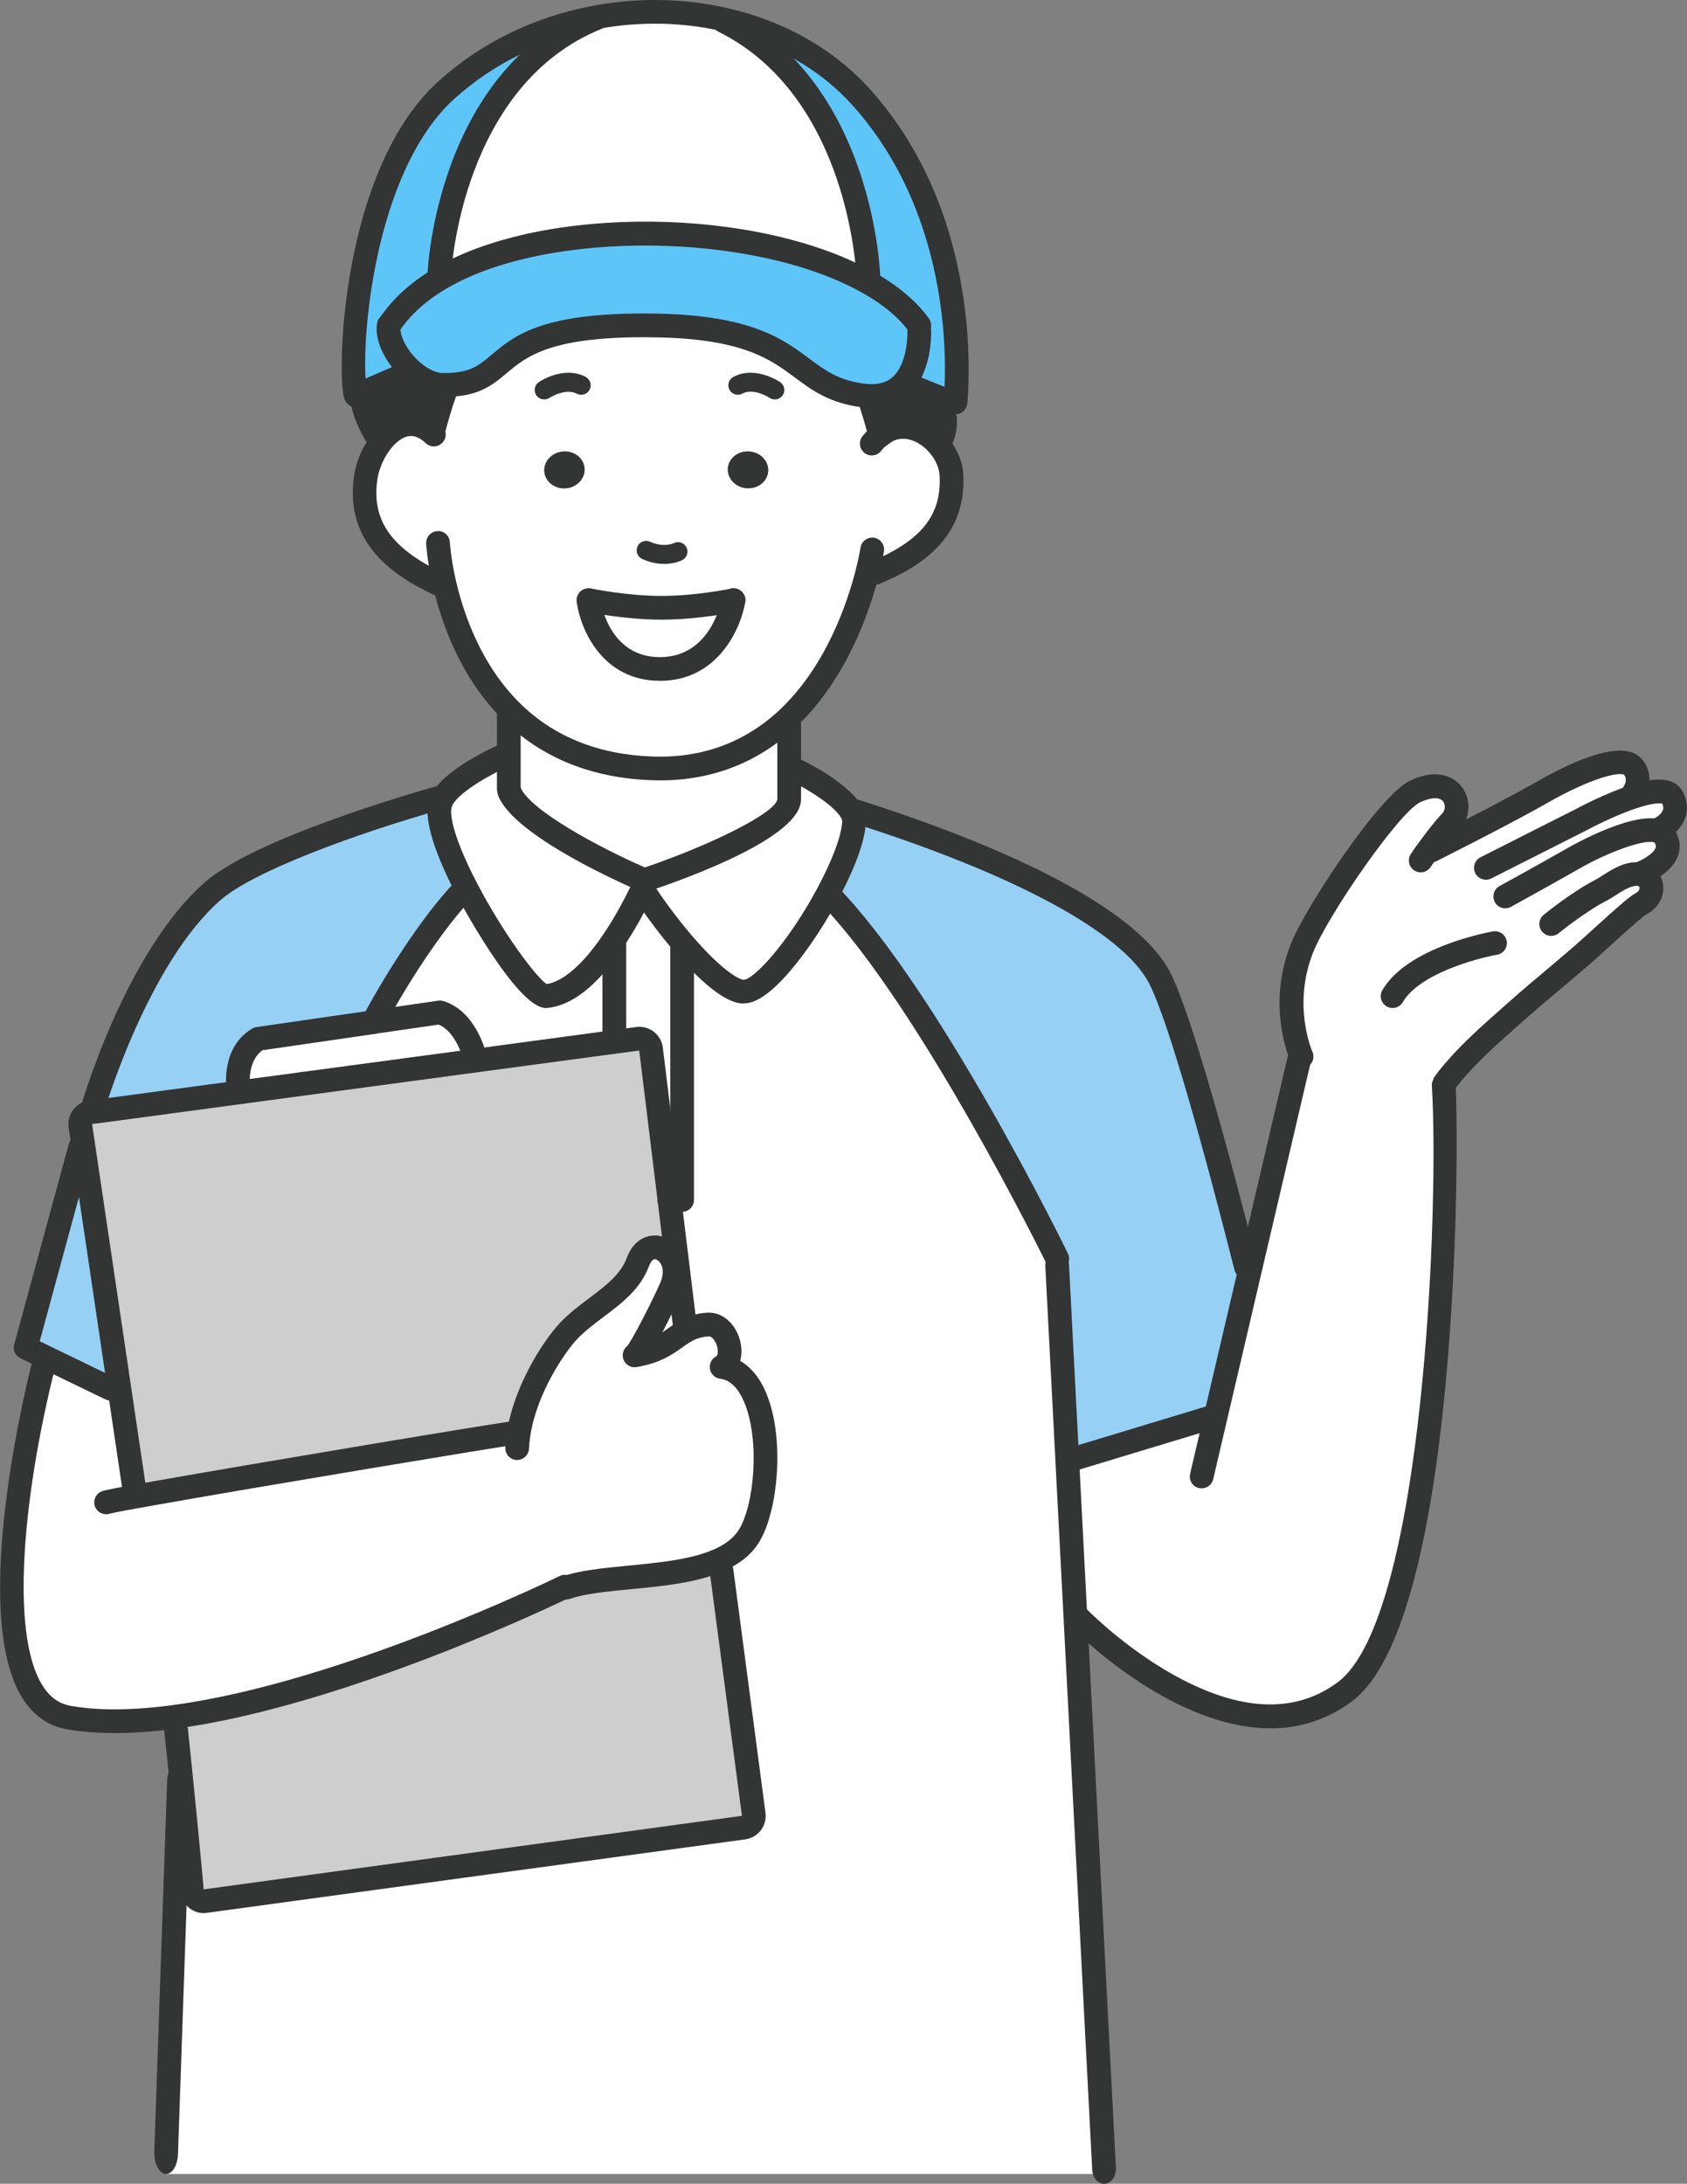 <?xml version="1.0" encoding="UTF-8"?>
<svg id="_レイヤー_2" data-name="レイヤー 2" xmlns="http://www.w3.org/2000/svg" viewBox="0 0 311.37 402.87">
  <rect x="0" y="0" width="311.37" height="402.87" fill="#808080" stroke="none"/>
  <defs>
    <style>
      .cls-1 {
        fill: #cdcecd;
      }

      .cls-2 {
        fill: #fff;
      }

      .cls-3 {
        fill: #333434;
      }

      .cls-4 {
        fill: #5ec5f8;
      }

      .cls-5 {
        fill: #96d1f5;
      }
    </style>
  </defs>
  <g id="_レイヤー_1-2" data-name="レイヤー 1">
    <g>
      <g>
        <path class="cls-2" d="M112.91,173.98c-3.4,4.96-7.69,9.4-12.17,9.79-2.08.18-9.53-10.05-14.62-19.84l-.6.32c-5.15,5.36-11.44,14.76-16.39,23.85l.07.42,12-1.73c4.69,1.4,6.29,7.71,6.29,7.71l.16,1.17,25.81-3.49-.07-.58v-17.29s-.47-.33-.47-.33Z"/>
        <path class="cls-2" d="M117.32,250.01c7.46-1.35,7.58-5.29,13.38-5.66,3.33-.21,5.36,5.6,2.84,7.71l-.02.16c9.65,1.73,9.25,24.41,4.55,31.4-1.26,1.89-3.17,3.24-5.45,4.24l.54,1.89,5.94,44.96c.16,1.21-.67,2.29-1.84,2.47l-99.39,13.56c-1.19.16-2.28-.68-2.43-1.87,0,0-1.16-12.21-2.12-21.7l-.3.04-2.36,38.3-.14,35.56h173.25v-35.63l-4.34-66.59-1.94-29.77-2.36-36.08v-.79s-23.2-47.43-41.94-66.92l-.47-.26c-4.69,8.7-11.58,17.55-15.18,17.9-2.71.25-7.39-4.12-11.56-8.98l-.07.07v47.37h-2.35s1.56,12.71,1.56,12.71l-.61.07c.07.98-.09,2.1-.6,3.27-1.21,2.82-5.45,11.28-6.6,12.47l.02.11Z"/>
        <path class="cls-1" d="M32.19,316.73l.11.81c.25,1.89.61,5.5,1.03,9.61.96,9.49,2.12,21.7,2.12,21.7.16,1.19,1.24,2.03,2.43,1.87l99.39-13.56c1.17-.18,2-1.26,1.84-2.47l-5.94-44.96-.54-1.89c-8.16,3.57-21.3,2.64-28.18,5.04l-.19-.18c-.51.25-40.49,19.79-72.07,24.01Z"/>
        <path class="cls-1" d="M123.56,221.37l-3.4-27.86c-.16-1.21-1.26-2.05-2.47-1.89l-4.24.56-25.81,3.49-43.54,5.85-26.71,3.59-.7.09c-1.19.16-2.03,1.26-1.87,2.45l.6,3.99,6.57,44.29,2.75,18.46,4.34.98c20.05-3.56,65.01-11.02,65.87-11.02l.79.12c1.26-8.06,6.43-15.99,9.21-18.93,4.29-4.52,10.67-7.01,12.8-12.73,1.72-4.62,6.41-2.75,6.76,1.35l.61-.07-1.56-12.71Z"/>
        <polygon class="cls-5" points="14.8 211.72 4.75 248.62 8.44 250.41 20.35 256.17 21.98 255.93 15.41 211.64 14.8 211.72"/>
        <path class="cls-5" d="M81.11,147.15c-13.27,3.75-34.68,10.98-41.84,17.23-13.96,12.19-22.01,39.61-22.01,39.61l.14,1.1,26.71-3.59-.12-.96s-.89-6.15,3.68-8.9l21.54-3.12v-.02s-.07-.42-.07-.42c4.96-9.09,11.24-18.49,16.39-23.85l.6-.32c-3.17-6.08-5.43-12-4.96-15.17.07-.44.23-.88.46-1.31l-.51-.3Z"/>
        <path class="cls-5" d="M157.2,149.89c.3.56.46,1.14.44,1.68-.14,3.26-2.15,8.34-4.92,13.45l.47.26c18.74,19.49,41.94,66.92,41.94,66.92v.79s2.36,36.08,2.36,36.08l1.24-.09,25.64-7.76h.02l6.39-27.27-.82-.19c-5.06-19.91-12.05-45.83-15.95-53.38-7.09-13.64-39.18-25.34-56.25-30.74l-.56.25Z"/>
        <path class="cls-4" d="M68.02,71.97l7.86-3.4.12-.14c-2.7-2.36-4.62-5.9-4.26-8.42h.05c2.28-3.52,5.66-6.46,9.82-8.86l-.53-.89s1.61-35.92,29.18-46.99l-.02-.12c-10.14,1.82-19.91,6.29-27.83,13.43-15.9,14.34-18.18,47.34-16.92,55.73l.26.63,2.24-.96Z"/>
        <path class="cls-4" d="M71.75,60.01c-.37,2.52,1.56,6.06,4.26,8.42,1.72,1.51,3.75,2.56,5.67,2.57,14.55.18,6.04-11.61,39.63-10.96,27.32.53,24.27,11.07,37.9,12.91.58.07,1.14.12,1.66.12,9.4,0,8.77-12.08,8.77-12.08v-.98c-2.22-3.06-5.53-5.76-9.63-8.02-19.93-11.1-58.28-12.43-78.39-.84-4.17,2.4-7.55,5.34-9.82,8.86h-.05Z"/>
        <path class="cls-4" d="M170.91,72.35l4.71,1.87h.74c.82-9.26.7-35.94-17.2-56.06-6.66-7.48-15.69-12.35-25.55-14.57l-.07.28c25.9,12.82,26.76,47.64,26.76,47.64l-.28.47c4.1,2.26,7.41,4.96,9.63,8.02v.98s.63,12.08-8.77,12.08v.58s2.82,0,2.82,0l4.57-1.72s1.19.14,2.52.74l.12-.32Z"/>
        <path class="cls-2" d="M117.69,191.62c1.21-.16,2.31.68,2.47,1.89l3.4,27.86h2.35s0-47.37,0-47.37l.07-.07c-3.03-3.56-5.81-7.41-7.37-9.93-1.31,2.75-3.27,6.5-5.69,9.98l.47.33v17.29s.07.58.07.58l4.24-.56Z"/>
        <path class="cls-2" d="M81.11,50.25l.53.89c20.11-11.59,58.46-10.26,78.39.84l.28-.47s-.86-34.82-26.76-47.64l.07-.28c-7.53-1.72-15.53-1.87-23.35-.46l.02.12c-27.57,11.07-29.18,46.99-29.18,46.99Z"/>
        <path class="cls-2" d="M160.88,73.65h-.42s.54,1.19,2.01,6.62c0,.02.02.04.02.05,0,0,.39-.32,1.02-.74.02-.02.05-.04.09-.05,5.34-2.84,11.65,2.68,12,7.93.63,9.89-5.97,14.96-14.57,18.41l-.96-.19c-1.61,6.34-5.66,18.3-14.5,26.73-5.97,5.66-14.1,9.72-25.13,9.35-11.82-.4-20.14-4.71-25.97-10.44-7.6-7.48-10.98-17.32-12.49-23.92l-1.19.28c-8.35-3.99-14.62-9.47-13.33-19.3.75-5.83,6.23-12.99,11.75-8.95l.26-.33c.32.23.51.39.51.39,1.49-5.48,2.03-6.67,2.03-6.67h-3.26s-4.55-1.7-4.55-1.7c0,0-3.2-.26-6.06,1.09l-.11-.23,7.86-3.4.12-.14c1.72,1.51,3.75,2.56,5.67,2.57,14.55.18,6.04-11.61,39.63-10.96,27.32.53,24.27,11.07,37.9,12.91.58.07,1.14.12,1.66.12v.58ZM104.5,90.08c2.03-.19,3.56-1.86,3.38-3.73-.16-1.87-1.96-3.24-4.01-3.05s-3.57,1.86-3.4,3.73c.18,1.87,1.98,3.24,4.03,3.05ZM121.79,123.42c11.54,0,13.59-12.7,13.59-12.7,0,0-6.62,1.4-13.27,1.4-6.67,0-13.36-1.4-13.36-1.4h-.14s1.66,12.7,13.19,12.7ZM141.77,87.01c.16-1.86-1.35-3.54-3.4-3.71-2.05-.19-3.85,1.17-4.03,3.05-.16,1.87,1.35,3.54,3.4,3.71,2.05.19,3.85-1.17,4.03-3.05Z"/>
        <path class="cls-2" d="M122.11,112.13c-6.67,0-13.36-1.4-13.36-1.4h-.14s1.66,12.7,13.19,12.7c11.54,0,13.59-12.7,13.59-12.7,0,0-6.62,1.4-13.27,1.4Z"/>
        <path class="cls-2" d="M93.91,139.1v6.43s.12.51.12.51c2.77,6.9,24.9,16.34,24.9,16.34,0,0,26.59-8.9,26.73-14.83v-.39s0-4.89,0-4.89v-9.75s-.11-.11-.11-.11c-5.97,5.66-14.1,9.72-25.13,9.35-11.82-.4-20.14-4.71-25.97-10.44l-.54.54v7.23Z"/>
        <path class="cls-2" d="M118.94,162.37l-.33,1.63c1.56,2.52,4.34,6.37,7.37,9.93,4.17,4.87,8.84,9.23,11.56,8.98,3.61-.35,10.49-9.19,15.18-17.9,2.77-5.11,4.78-10.19,4.92-13.45.02-.54-.14-1.12-.44-1.68-2-3.71-9.93-7.62-9.93-7.62h-1.61s0,4.89,0,4.89v.39c-.14,5.94-26.73,14.83-26.73,14.83Z"/>
        <path class="cls-2" d="M81.16,148.76c-.47,3.17,1.79,9.09,4.96,15.17,5.1,9.79,12.54,20.02,14.62,19.84,4.48-.39,8.77-4.83,12.17-9.79,2.42-3.49,4.38-7.23,5.69-9.98l.33-1.63s-22.14-9.44-24.9-16.34l-.12-.51v-6.43s-.28,0-.28,0c0,0-9.68,4.15-12.01,8.35-.23.44-.39.88-.46,1.31Z"/>
        <path class="cls-2" d="M44.1,201.51l43.54-5.85-.16-1.17s-1.59-6.3-6.29-7.71l-12,1.73v.02l-21.54,3.12c-4.57,2.75-3.68,8.9-3.68,8.9l.12.96Z"/>
        <path class="cls-2" d="M130.7,244.35c-5.8.37-5.92,4.31-13.38,5.66l-.02-.11c1.16-1.19,5.39-9.65,6.6-12.47.51-1.17.67-2.29.6-3.27-.35-4.1-5.04-5.97-6.76-1.35-2.14,5.73-8.51,8.21-12.8,12.73-2.78,2.94-7.95,10.88-9.21,18.93l-.79-.12c-.86,0-45.81,7.46-65.87,11.02l-4.34-.98-2.75-18.46-1.63.25-11.91-5.76-.14.28c-5.52,21.35-12.28,63.29,4.38,66.18,5.71,1,12.4.82,19.51-.14,31.58-4.22,71.56-23.77,72.07-24.01l.19.18c6.88-2.4,20.02-1.47,28.18-5.04,2.28-1,4.19-2.35,5.45-4.24,4.69-6.99,5.1-29.67-4.55-31.4l.02-.16c2.52-2.1.49-7.92-2.84-7.71Z"/>
        <path class="cls-2" d="M266.38,200.18c.26-.42,2.64-3.92,9.32-9.89,9.11-8.14,6.94-6.04,16.32-14.08,1.96-1.68,9.51-8.79,10.84-9.46,2.63-1.3,2.47-4.61.19-5.36l.12-.42s6.73-2.64,4.01-6.8c-.23-.37-.58-.63-1.03-.79l.18-.44s4.34-2.05,2.31-5.9c-.82-1.54-3.73-1.16-6.88-.14l-.23-.68s1.68-2.52-.14-4.73c-2.52-3.1-13.92,3.03-16.8,4.68-6.37,3.64-17.99,9.49-20.11,10.56l-.79-.05c1.12-1.54,2.7-3.64,4.13-5.15,2.54-2.68.4-8.84-6.66-5.5-4.66,2.22-18,21.77-20.84,28.88-4.31,10.81-.11,20-.11,20h-.32s-9.12,39.04-9.12,39.04l-6.39,27.27h-.02l-25.64,7.76-1.24.09,1.94,29.77c2.56,2.54,29.09,27.92,48.79,13.27,17.36-12.92,19.42-92.98,18.23-111.89l-.09-.04Z"/>
        <path class="cls-3" d="M78.74,72.81l-4.55-1.7s-3.2-.26-6.06,1.09c-.28.14-.58.3-.86.47-1.17.72.79,5.6,2.4,8,0,0,1.49-3.57,4.34-3.66,2.15-.07,4.45,1.37,5.45,2.08.32.23.51.39.51.39,1.49-5.48,2.03-6.67,2.03-6.67h-3.26Z"/>
        <path class="cls-3" d="M103.87,83.3c-2.05.19-3.57,1.86-3.4,3.73.18,1.87,1.98,3.24,4.03,3.05,2.03-.19,3.56-1.86,3.38-3.73-.16-1.87-1.96-3.24-4.01-3.05Z"/>
        <path class="cls-3" d="M134.35,86.35c-.16,1.87,1.35,3.54,3.4,3.71,2.05.19,3.85-1.17,4.03-3.05.16-1.86-1.35-3.54-3.4-3.71-2.05-.19-3.85,1.17-4.03,3.05Z"/>
        <path class="cls-3" d="M162.47,80.27s.02.04.02.05c0,0,.39-.32,1.02-.74-.35.19-.7.42-1.03.68Z"/>
        <path class="cls-3" d="M163.7,73.65h-2.82s-.42,0-.42,0c0,0,.54,1.19,2.01,6.62.33-.26.68-.49,1.03-.68.02-.02.05-.04.09-.05,1.16-.75,3.05-1.75,4.85-1.7,2.85.09,5.46,2.84,5.46,2.84,1.68-4.8-.93-7.02-3.12-8-1.33-.6-2.52-.74-2.52-.74l-4.57,1.72Z"/>
      </g>
      <g>
        <path class="cls-3" d="M93.91,147.71c1.21,0,2.19-.98,2.19-2.19v-13.66c0-1.21-.98-2.19-2.19-2.19s-2.19.98-2.19,2.19v13.66c0,1.21.98,2.19,2.19,2.19Z"/>
        <path class="cls-3" d="M145.66,149.34c1.21,0,2.19-.98,2.19-2.19v-14.64c0-1.21-.98-2.19-2.19-2.19s-2.19.98-2.19,2.19v14.64c0,1.21.98,2.19,2.19,2.19Z"/>
        <path class="cls-3" d="M30.67,401.06c1.15,0,2.11-1.59,2.18-3.66l2.36-68.26c.07-2.15-.84-4-2.05-4.14-1.25-.09-2.25,1.51-2.32,3.65l-2.36,68.26c-.07,2.15.84,4,2.05,4.14.05,0,.09,0,.14,0Z"/>
        <path class="cls-3" d="M203.78,402.87s.1,0,.14,0c1.21-.1,2.12-1.41,2.04-2.93l-8.65-166.57c-.08-1.52-1.1-2.65-2.33-2.57-1.21.1-2.12,1.41-2.04,2.93l8.65,166.57c.08,1.46,1.04,2.57,2.18,2.57Z"/>
        <path class="cls-3" d="M229.97,235.94c.18,0,.36-.02.54-.07,1.17-.3,1.88-1.49,1.58-2.66-5.17-20.32-12.16-46.17-16.13-53.85-7.38-14.2-39.22-26.03-57.54-31.82-1.16-.37-2.38.28-2.75,1.43-.36,1.15.28,2.38,1.43,2.75,30.07,9.5,50.11,20.31,54.97,29.66,2.99,5.78,8.45,24.08,15.78,52.91.25.99,1.14,1.65,2.12,1.65Z"/>
        <path class="cls-3" d="M240.23,197.1c.3,0,.61-.06.91-.2,1.1-.5,1.58-1.8,1.08-2.9h0c-.04-.08-3.74-8.54.14-18.28,2.79-7,15.86-25.86,19.75-27.71,1.99-.94,3.63-1,4.25-.15.45.62.4,1.61-.13,2.16-1.54,1.62-3.2,3.84-4.32,5.37-.91,1.23-1.51,2.15-1.51,2.15-.67,1.01-.39,2.37.62,3.03,1.01.67,2.37.39,3.03-.62.01-.02.56-.85,1.39-1.98,1.05-1.44,2.59-3.5,3.95-4.94,1.98-2.09,2.19-5.42.5-7.75-.74-1.02-3.61-4.11-9.68-1.24-5.6,2.67-19.21,23.22-21.94,30.05-4.6,11.54-.25,21.31-.06,21.72.37.81,1.16,1.28,1.99,1.28Z"/>
        <path class="cls-3" d="M264.22,159.08c.27,0,.55-.05.82-.16,0,0,.2-.08.55-.28,8.89-4.48,16.02-8.23,20.1-10.56,7.55-4.33,13.02-5.77,14.07-5.14.68.83.07,1.9-.05,2.11-.63,1.02-.34,2.37.66,3.01,1.01.65,2.34.38,3-.61.96-1.44,1.98-4.61-.27-7.34-3.24-3.97-12.43.08-19.57,4.17-4.01,2.29-11.07,6-19.89,10.45-.04.02-.19.1-.22.12-1.1.48-1.65,1.78-1.18,2.89.36.84,1.15,1.35,2,1.35Z"/>
        <path class="cls-3" d="M274.26,162.3c.33,0,.67-.08.99-.24l17.88-9.04c.1-.05,4.99-2.68,9.29-4.03,2.89-.93,4.05-.81,4.38-.74.27.59.21.95.13,1.17-.27.8-1.34,1.45-1.54,1.54-1.09.52-1.56,1.82-1.05,2.91.52,1.09,1.83,1.56,2.91,1.05.3-.14,2.93-1.45,3.82-4.12.36-1.07.56-2.77-.51-4.79-1.94-3.63-7.62-1.81-9.49-1.2-4.68,1.48-9.77,4.21-9.98,4.33l-17.83,9.01c-1.08.54-1.51,1.86-.97,2.94.38.76,1.15,1.2,1.95,1.2Z"/>
        <path class="cls-3" d="M275.91,166.43c-.58-1.06-.19-2.39.87-2.97,0,0,5.82-3.18,12.83-7.16.49-.28,12.15-6.92,17.25-4.99.94.32,1.69.91,2.15,1.66,1.26,1.92,1.1,3.63.76,4.73-1.07,3.36-5.32,5.11-5.8,5.3-1.12.44-2.39-.11-2.83-1.23-.44-1.12.1-2.39,1.22-2.84,1.12-.45,2.92-1.57,3.23-2.56.04-.13.12-.38-.21-.94,0,0-.01,0-.02,0-1.86-.71-8.82,1.93-13.59,4.67-7.05,4-12.9,7.2-12.9,7.2-.33.18-.69.27-1.05.27-.77,0-1.53-.41-1.92-1.14ZM305.33,155.34s0-.01-.01-.02c0,0,0,.01.01.02Z"/>
        <path class="cls-3" d="M267.96,201.69c.09-.1.2-.24.27-.35.02-.03,2.13-3.35,8.92-9.43,5.8-5.19,6.98-6.18,9.56-8.34,1.45-1.22,3.34-2.8,6.73-5.71.61-.52,1.74-1.55,3.06-2.75,2.27-2.07,6.5-5.92,7.37-6.43,2.01-.99,3.25-3.03,3.1-5.18-.14-1.97-1.38-3.58-3.23-4.19-.76-.26-1.66-.33-2.64-.19-2.07.3-4.01,1.54-5.42,2.45-.41.26-.76.49-1.02.63-4.48,2.28-9.53,6.4-9.74,6.57-.94.77-1.07,2.14-.31,3.08.76.94,2.14,1.08,3.08.31.05-.04,4.9-3.99,8.94-6.05.36-.18.86-.49,1.43-.86,1.07-.69,2.54-1.64,3.65-1.8.42-.06.6,0,.62,0,.1.03.25.08.27.35,0,.14-.01.63-.71.98-1.04.52-3.31,2.52-8.34,7.09-1.28,1.16-2.37,2.16-2.96,2.66-3.37,2.89-5.25,4.47-6.69,5.68-2.62,2.2-3.81,3.2-9.66,8.43-7.25,6.49-9.62,10.21-9.71,10.37l1.82,1.2,1.62,1.47Z"/>
        <path class="cls-3" d="M257.03,185.96c.76,0,1.49-.39,1.9-1.09,3-5.19,13.56-8.06,17.38-8.73,1.19-.21,1.99-1.34,1.78-2.53-.21-1.19-1.36-1.99-2.53-1.78-.64.11-15.79,2.84-20.42,10.85-.61,1.05-.25,2.39.8,2.99.34.2.72.29,1.09.29Z"/>
        <path class="cls-3" d="M172.32,82.18c-.42-.44-2.32-2.11-3.94-2.16-.96,0-2.24.47-3.59,1.35-.04.02-.08.05-.11.07-.47.32-.77.56-.8.58-.66.53-1.56.64-2.32.28-.55-.26-.96-.74-1.14-1.3-.02-.05-.03-.1-.05-.15h0c-1.36-5-1.88-6.26-1.89-6.29-.31-.68-.25-1.47.15-2.09.4-.63,1.1-1,1.84-1h2.84s4.2-1.58,4.2-1.58c.32-.12.68-.17,1.02-.12.16.02,1.57.2,3.16.91,4.36,1.95,5.96,5.96,4.29,10.72-.25.72-.86,1.26-1.61,1.42-.15.03-.31.05-.46.05-.59,0-1.17-.24-1.59-.68ZM168.51,75.65c1.28.04,2.49.44,3.52.96-.34-.82-1.04-1.45-2.14-1.94-.55-.24-1.07-.39-1.42-.47l-4.01,1.5c-.25.09-.51.14-.77.14h-.21c.09.32.2.66.31,1.04,1.3-.67,2.89-1.24,4.52-1.24.07,0,.13,0,.2,0Z"/>
        <path class="cls-3" d="M67.85,81.89c-1.19-1.78-3.61-6.55-3.03-9.18.18-.83.65-1.51,1.29-1.9.34-.21.7-.41,1.04-.58.01,0,.03-.01.04-.02,3.34-1.58,7.02-1.3,7.17-1.29.2.02.4.06.59.13l4.18,1.56h2.86c.74,0,1.42.38,1.82.99.41.61.47,1.4.18,2.08-.02.05-.55,1.31-1.92,6.37-.19.71-.74,1.28-1.45,1.51-.7.23-1.48.08-2.05-.39-.02-.02-.17-.14-.4-.3-1.16-.84-2.84-1.68-4.1-1.67-1.17.04-2.19,1.84-2.39,2.32-.31.74-1,1.26-1.81,1.34-.07,0-.14.01-.21.01-.73,0-1.41-.36-1.82-.97ZM78.66,76.04c.11-.38.21-.73.31-1.04h-.22c-.26,0-.52-.05-.77-.14l-4.23-1.58c-.71-.02-2.77.02-4.59.85.12.58.4,1.46.8,2.4.99-.91,2.31-1.66,3.98-1.71.08,0,.15,0,.22,0,1.62,0,3.2.57,4.49,1.22ZM68.41,74.54s.02-.01.03-.02c0,0-.02.01-.03.02Z"/>
        <path class="cls-3" d="M221.79,274.58c.99,0,1.89-.68,2.13-1.69l18.13-77.48c.28-1.18-.45-2.36-1.63-2.63-1.18-.28-2.35.45-2.63,1.63l-18.13,77.48c-.28,1.18.45,2.36,1.63,2.63.17.04.34.06.5.06Z"/>
        <path class="cls-3" d="M198.74,271.16c.21,0,.42-.03.63-.09l25.64-7.76c1.16-.35,1.81-1.57,1.46-2.73-.35-1.16-1.56-1.82-2.73-1.46l-25.64,7.76c-1.16.35-1.81,1.57-1.46,2.73.29.95,1.15,1.55,2.1,1.55Z"/>
        <path class="cls-3" d="M234.45,318.86c5.11,0,10.27-1.41,15.09-5,19.8-14.75,19.82-102.49,19.11-113.79-.08-1.21-1.07-2.13-2.32-2.05-1.21.08-2.12,1.12-2.05,2.32,1.36,21.59-1.39,98.11-17.36,110-7.52,5.59-17.12,5.47-28.52-.39-9.35-4.8-16.62-11.89-17.42-12.69l-.21-.21c-.86-.86-2.24-.86-3.1,0-.86.86-.86,2.24,0,3.1l.21.21c2.36,2.35,19.24,18.48,36.55,18.48Z"/>
        <path class="cls-3" d="M24.73,276.58c.11,0,.22,0,.33-.02,1.2-.18,2.02-1.29,1.84-2.49l-9.91-66.74.68-.04,100.31-13.49,6.3,51.42c.15,1.2,1.24,2.07,2.44,1.91,1.2-.15,2.05-1.24,1.91-2.44l-6.29-51.43c-.15-1.18-.75-2.22-1.68-2.93-.93-.71-2.09-1.02-3.24-.86l-30.06,4.05-70.93,9.52c-1.17.15-2.2.75-2.91,1.68-.71.93-1.01,2.07-.86,3.23l9.92,66.78c.16,1.09,1.1,1.87,2.16,1.87Z"/>
        <path class="cls-3" d="M37.6,352.93c.19,0,.38-.01.57-.04l99.4-13.56c2.41-.36,4.03-2.52,3.71-4.92l-5.94-44.96c-.16-1.2-1.26-2.03-2.46-1.88-1.2.16-2.04,1.26-1.88,2.46l5.94,44.96-99.35,13.57c.02-.1-1.12-12.2-2.08-21.62-.42-4.16-.79-7.75-1.04-9.68-.16-1.2-1.25-2.07-2.45-1.89-1.2.16-2.05,1.25-1.89,2.45.24,1.87.62,5.6,1.03,9.56.96,9.48,2.12,21.68,2.12,21.68.3,2.27,2.18,3.88,4.33,3.88Z"/>
        <path class="cls-3" d="M95.45,269.34c1.17,0,2.14-.93,2.19-2.11.03-.71.11-1.49.25-2.43,1.22-7.82,6.35-15.34,8.64-17.76,1.41-1.49,3.09-2.75,4.86-4.08,3.35-2.52,6.81-5.12,8.4-9.39.12-.32.57-1.35,1.15-1.27.49.07,1.27.76,1.38,2.05.05.69-.1,1.46-.42,2.22-1.39,3.24-5.31,10.85-6.18,11.82-.79.89-.75,2.28.12,3.09.87.81,2.2.8,3.03-.05,1.58-1.63,6.11-10.95,7.04-13.13.6-1.39.87-2.88.77-4.29-.27-3.14-2.44-5.67-5.15-6.04-2-.27-4.57.66-5.84,4.09-1.14,3.07-3.96,5.18-6.93,7.42-1.84,1.38-3.74,2.81-5.4,4.57-3.08,3.25-8.45,11.58-9.79,20.1-.17,1.12-.27,2.05-.3,2.93-.05,1.21.9,2.23,2.1,2.27.03,0,.06,0,.09,0Z"/>
        <path class="cls-3" d="M133.54,254.25c.49,0,.99-.17,1.4-.51,1.92-1.6,2.46-4.58,1.33-7.4-1.07-2.69-3.34-4.32-5.71-4.17-3.48.22-5.34,1.54-7.13,2.81-1.65,1.17-3.2,2.28-6.5,2.87-.11.02-.21.03-.32.06-1.17.29-1.89,1.47-1.61,2.65.28,1.15,1.42,1.86,2.57,1.63.08-.02.21-.04.27-.05,4.13-.74,6.35-2.32,8.13-3.59,1.59-1.13,2.63-1.87,4.87-2.01h.03c.44,0,1.01.6,1.34,1.42.39.98.36,2.06-.07,2.42-.93.77-1.05,2.15-.28,3.08.43.52,1.06.79,1.68.79Z"/>
        <path class="cls-3" d="M104.45,295.09c.24,0,.48-.04.72-.12,2.79-.97,6.91-1.37,11.28-1.79,5.98-.58,12.17-1.18,17.05-3.31,2.89-1.27,4.98-2.91,6.39-5.03,3.68-5.47,5.09-19.43,1.5-27.91-2.09-4.93-5.23-6.45-7.49-6.86l-.32-.05c-1.2-.23-2.33.58-2.54,1.77-.21,1.19.58,2.33,1.77,2.54l.34.06c1.71.31,3.13,1.74,4.2,4.26,2.96,6.98,1.88,19.31-1.11,23.76-.94,1.41-2.41,2.53-4.51,3.45-4.24,1.86-10.07,2.42-15.72,2.97-4.64.45-9.02.87-12.3,2.02-1.14.4-1.74,1.65-1.35,2.79.31.9,1.16,1.47,2.07,1.47Z"/>
        <path class="cls-3" d="M43.97,202.74c.11,0,.21,0,.32-.02,1.19-.17,2.02-1.28,1.85-2.47h0s-.56-4.43,2.3-6.5l21.06-3.05c.09-.01.18-.03.27-.06l11.2-1.62c2.59,1.08,4.03,4.65,4.39,6,.3,1.17,1.49,1.88,2.66,1.58,1.17-.3,1.88-1.48,1.58-2.65-.08-.31-1.96-7.53-7.78-9.27-.3-.09-.62-.12-.94-.07l-12,1.73c-.09.01-.18.03-.27.06l-21.27,3.08c-.29.04-.57.14-.82.29-5.75,3.46-4.76,10.78-4.72,11.09.16,1.09,1.09,1.87,2.16,1.87Z"/>
        <path class="cls-3" d="M19.6,279.36c.26,0,.52-.05.77-.14.51-.13,2.91-.61,9.08-1.69,19.43-3.44,63.69-10.8,65.64-10.99,1.21,0,2.11-.98,2.11-2.19,0-1.21-1.06-2.19-2.27-2.19-1.27,0-49.32,8.05-66.25,11.05-9.59,1.68-9.82,1.82-10.27,2.11-1.02.65-1.32,2-.67,3.02.42.66,1.12,1.01,1.85,1.01Z"/>
        <path class="cls-3" d="M21.13,319.73c3.49,0,7.28-.28,11.36-.83,31.29-4.18,71.03-23.38,72.71-24.2,1.09-.53,1.55-1.84,1.02-2.93-.53-1.09-1.83-1.55-2.91-1.02-1.67.81-40.79,19.72-71.4,23.81-7.38,1-13.72,1.05-18.84.15-2.12-.37-3.81-1.56-5.15-3.64-6.38-9.89-3.34-37.18,2.52-59.83.3-1.17-.4-2.36-1.57-2.67-1.17-.31-2.36.4-2.67,1.57-1.25,4.85-11.95,47.82-1.96,63.3,2.02,3.12,4.74,5,8.08,5.58,2.67.47,5.61.7,8.82.7Z"/>
        <path class="cls-3" d="M20.35,258.36c.81,0,1.59-.45,1.97-1.24.53-1.09.07-2.4-1.02-2.92l-13.97-6.76,9.57-35.15c.32-1.17-.37-2.37-1.54-2.69-1.15-.32-2.37.37-2.69,1.54l-10.05,36.9c-.28,1.02.21,2.09,1.16,2.54l15.6,7.55c.31.15.63.22.95.22Z"/>
        <path class="cls-3" d="M17.26,206.19c.95,0,1.82-.62,2.1-1.57.08-.27,8.05-26.96,21.35-38.58,6.08-5.31,24.97-12.25,40.99-16.77,1.16-.33,1.84-1.54,1.51-2.7-.33-1.16-1.54-1.84-2.7-1.51-5.53,1.56-33.59,9.76-42.68,17.69-14.28,12.47-22.34,39.5-22.67,40.65-.34,1.16.32,2.38,1.48,2.72.21.06.41.09.62.09Z"/>
        <path class="cls-3" d="M122.11,114.32c6.81,0,13.45-1.39,13.73-1.45,1.18-.25,1.94-1.41,1.69-2.59-.25-1.18-1.4-1.94-2.59-1.69-.06.01-6.49,1.35-12.82,1.35-6.37,0-12.85-1.34-12.91-1.35-1.18-.24-2.34.51-2.59,1.69-.25,1.18.51,2.34,1.69,2.59.28.06,6.99,1.45,13.81,1.45Z"/>
        <path class="cls-3" d="M121.79,125.61c10.6,0,14.94-9.51,15.75-14.54.19-1.19-.62-2.32-1.81-2.51-1.18-.2-2.32.62-2.51,1.81-.07.44-1.93,10.86-11.43,10.86s-10.96-10.35-11.02-10.79c-.16-1.2-1.28-2.06-2.45-1.89-1.2.16-2.04,1.26-1.89,2.45.66,5.05,4.72,14.6,15.36,14.6Z"/>
        <path class="cls-3" d="M121.8,143.97c9.78,0,18.27-3.35,25.26-9.97,9.25-8.81,13.44-21.18,15.12-27.77.7-2.73.96-4.47.97-4.54.18-1.2-.65-2.31-1.84-2.49-1.17-.16-2.31.65-2.49,1.84,0,.02-.24,1.6-.88,4.1-1.56,6.14-5.44,17.63-13.89,25.68-6.45,6.11-14.39,9.06-23.55,8.75-9.98-.34-18.23-3.64-24.51-9.81-7.11-7-10.39-16.29-11.89-22.85-.9-4.04-1.07-6.84-1.07-6.87-.07-1.21-1.1-2.18-2.31-2.06-1.21.07-2.13,1.1-2.06,2.3,0,.13.18,3.16,1.17,7.59,1.63,7.14,5.22,17.26,13.09,25,7.09,6.97,16.32,10.69,27.43,11.07.49.02.97.02,1.45.02Z"/>
        <path class="cls-3" d="M80.77,109.87c.82,0,1.6-.46,1.98-1.25.52-1.09.06-2.4-1.03-2.92-9.46-4.52-13.08-9.62-12.1-17.04.44-3.39,2.69-6.96,5.02-7.96,1.12-.48,2.16-.32,3.27.49.18.14.4.31.61.52.86.86,2.24.86,3.1,0,.86-.86.86-2.24,0-3.1-.36-.36-.74-.67-1.09-.94-2.37-1.74-5.06-2.09-7.6-1-4.28,1.84-7.08,7.13-7.63,11.42-1.62,12.31,7.53,18.2,14.55,21.55.3.15.63.21.94.21Z"/>
        <path class="cls-3" d="M161.02,108.06c.27,0,.55-.05.82-.16,7.22-2.9,16.73-8.19,15.94-20.58-.25-3.69-2.77-7.49-6.28-9.44-2.94-1.64-6.19-1.74-8.93-.29-.04.02-.09.05-.13.08-.47.26-.91.55-1.32.87-.67.52-1.32,1.17-1.92,1.92-.76.94-.61,2.32.33,3.08.94.76,2.32.61,3.08-.33.4-.49.8-.9,1.21-1.22.25-.2.5-.36.75-.5.03-.02.06-.03.09-.05,1.84-.93,3.57-.37,4.71.26,2.19,1.22,3.89,3.7,4.04,5.9.48,7.47-3.47,12.33-13.2,16.23-1.12.45-1.67,1.73-1.22,2.85.34.85,1.16,1.37,2.03,1.37Z"/>
        <path class="cls-3" d="M122.59,104.03c1.19,0,2.33-.23,3.3-.69.87-.42,1.25-1.46.83-2.33-.42-.87-1.46-1.24-2.33-.83-1.15.55-2.95.45-4.38-.23-.88-.41-1.92-.04-2.33.83-.42.87-.04,1.92.83,2.33,1.28.61,2.72.92,4.09.92Z"/>
        <path class="cls-3" d="M100.44,73.69c.33,0,.67-.1.97-.29.05-.03,2.96-1.87,5.04-.77.86.45,1.91.13,2.37-.73.45-.85.13-1.91-.73-2.37-3.98-2.12-8.44.82-8.63.95-.8.54-1.02,1.63-.48,2.43.34.5.89.77,1.46.77Z"/>
        <path class="cls-3" d="M143.01,73.69c.56,0,1.11-.27,1.45-.77.54-.8.33-1.89-.47-2.43-.19-.13-4.66-3.09-8.64-.95-.85.46-1.17,1.52-.71,2.37.46.85,1.52,1.17,2.37.71,2.11-1.13,4.99.75,5.02.77.3.2.64.3.98.3Z"/>
        <path class="cls-3" d="M118.93,164.56c.23,0,.47-.04.69-.11,8.43-2.82,28.06-10.11,28.22-16.86.03-1.21-.93-2.21-2.14-2.24h-.05c-1.19,0-2.16.95-2.19,2.14-.32,2.38-11.65,8.18-24.44,12.54-8.29-3.62-21.25-10.54-22.97-14.81-.45-1.12-1.73-1.67-2.85-1.22-1.12.45-1.67,1.72-1.22,2.85,3.02,7.53,23.72,16.54,26.08,17.54.27.12.57.18.86.18Z"/>
        <path class="cls-3" d="M137.19,185.12c.22,0,.4-.02.54-.03,5.55-.54,13.49-12.69,16.91-19.04,1.85-3.42,4.99-9.84,5.18-14.39.03-.94-.21-1.9-.69-2.8-2.27-4.22-10.02-8.12-10.9-8.55-1.08-.54-2.39-.09-2.93,1-.53,1.08-.09,2.4,1,2.93,2.83,1.39,7.76,4.45,8.97,6.69.17.32.18.52.18.58-.11,2.62-1.86,7.29-4.66,12.48-5.37,9.96-11.56,16.58-13.47,16.76-.6.09-3.74-1.29-9.69-8.23-3.24-3.8-5.89-7.57-7.17-9.66-.64-1.03-1.99-1.34-3.01-.71-1.03.63-1.35,1.98-.71,3.01,1.8,2.91,4.77,6.92,7.57,10.2,7.65,8.93,11.32,9.77,12.89,9.77Z"/>
        <path class="cls-3" d="M100.75,185.96c.06,0,.12,0,.17,0,4.54-.39,9.18-4,13.79-10.73,2.53-3.65,4.59-7.6,5.86-10.28.52-1.09.06-2.4-1.03-2.92-1.09-.52-2.4-.06-2.92,1.03-1.21,2.53-3.14,6.26-5.52,9.68-3.59,5.24-7.19,8.34-10.2,8.81-1.95-1.26-8.06-9.41-12.86-18.63-3.31-6.34-5.08-11.51-4.73-13.83.03-.17.11-.38.23-.63,1.4-2.53,7.46-5.86,10.93-7.35,1.11-.48,1.63-1.76,1.15-2.87-.48-1.11-1.76-1.63-2.87-1.15-1.06.46-10.45,4.58-13.07,9.3-.37.71-.6,1.38-.7,2.03-.63,4.25,2.47,11.33,5.18,16.52.11.21,11.1,21.02,16.57,21.02Z"/>
        <path class="cls-3" d="M195.14,234.39c.32,0,.65-.07.96-.22,1.09-.53,1.53-1.84,1-2.93-.95-1.95-23.57-47.96-42.33-67.47-.84-.87-2.23-.9-3.1-.06-.87.84-.9,2.22-.06,3.1,18.29,19.02,41.33,65.89,41.56,66.36.38.77,1.16,1.23,1.97,1.23Z"/>
        <path class="cls-3" d="M69.13,190.29c.77,0,1.53-.41,1.92-1.14,5.2-9.53,11.35-18.49,16.05-23.38.84-.87.81-2.26-.06-3.1-.87-.84-2.26-.81-3.1.06-4.95,5.15-11.37,14.47-16.74,24.32-.58,1.06-.19,2.39.87,2.97.33.18.69.27,1.05.27Z"/>
        <path class="cls-3" d="M113.38,193.79c1.21,0,2.19-.98,2.19-2.19v-17.28c0-1.21-.98-2.19-2.19-2.19s-2.19.98-2.19,2.19v17.28c0,1.21.98,2.19,2.19,2.19Z"/>
        <path class="cls-3" d="M123.52,223.56h2.38c1.21,0,2.19-.98,2.19-2.19v-47.37c0-1.21-.98-2.19-2.19-2.19s-2.19.98-2.19,2.19v45.18h-.16c-1.21,0-2.21.98-2.21,2.19s.96,2.19,2.17,2.19Z"/>
        <path class="cls-3" d="M71.81,62.2c.72,0,1.42-.35,1.84-1,2-3.09,5.06-5.84,9.08-8.15,18.52-10.68,56.28-10.26,76.23.86,3.94,2.17,6.94,4.66,8.93,7.4.71.98,2.08,1.2,3.06.49.98-.71,1.2-2.08.49-3.06-2.37-3.26-5.85-6.17-10.35-8.65-21.42-11.93-60.57-12.33-80.54-.82-4.63,2.67-8.19,5.89-10.57,9.57-.66,1.01-.37,2.37.65,3.03.37.24.78.35,1.19.35Z"/>
        <path class="cls-3" d="M176.36,76.42c1.12,0,2.08-.86,2.18-2,.51-5.73,2.05-35.46-17.74-57.71-6.72-7.55-15.95-12.83-26.7-15.25-7.79-1.77-16.16-1.94-24.22-.47-10.97,1.97-20.97,6.8-28.91,13.96-17.1,15.43-18.74,50.19-17.62,57.68l.04.24c.02.15.05.28.08.42.27,1.18,1.43,1.91,2.62,1.65,1.18-.27,1.92-1.44,1.65-2.62l-.07-.43c-1.23-8.23,1.27-40.21,16.23-53.7,7.33-6.62,16.58-11.08,26.75-12.9,7.48-1.36,15.26-1.21,22.47.43,9.86,2.23,18.29,7.03,24.4,13.89,18.6,20.91,17.13,48.99,16.65,54.41-.11,1.2.78,2.27,1.99,2.37.06,0,.13,0,.19,0Z"/>
        <path class="cls-3" d="M160.88,75.26c3,0,5.48-1.01,7.36-2.99,3.93-4.14,3.62-11.1,3.6-11.4-.06-1.21-1.04-2.1-2.3-2.07-1.21.06-2.13,1.09-2.07,2.3h0c.07,1.49-.23,5.87-2.41,8.17-1.3,1.36-3.13,1.81-5.58,1.51-4.76-.64-7.14-2.41-10.15-4.65-4.76-3.54-10.68-7.94-27.97-8.27-21.15-.41-26.37,4.02-30.6,7.57-2.47,2.08-4.04,3.43-9.05,3.39-1.25-.01-2.8-.75-4.26-2.03-2.45-2.15-3.74-5.03-3.53-6.46.17-1.2-.66-2.31-1.85-2.48-1.19-.17-2.31.65-2.48,1.85-.54,3.69,2.11,7.87,4.98,10.39,2.27,1.99,4.79,3.1,7.1,3.12,6.55.1,9.16-2.11,11.91-4.42,3.67-3.08,8.26-6.92,27.7-6.55,15.89.3,20.96,4.08,25.44,7.41,3.09,2.3,6.29,4.68,12.21,5.47.7.09,1.35.14,1.96.14Z"/>
        <path class="cls-3" d="M175.62,76.42c.87,0,1.69-.52,2.03-1.38.45-1.12-.1-2.4-1.22-2.84l-7.78-3.11c-1.12-.45-2.4.09-2.85,1.21-.45,1.12.09,2.4,1.21,2.85l7.8,3.12c.27.11.54.16.81.16Z"/>
        <path class="cls-3" d="M65.72,75.16c.27,0,.54-.05.81-.16l2.36-1.01,7.87-3.4c1.11-.48,1.62-1.77,1.14-2.88-.48-1.11-1.76-1.62-2.88-1.14l-10.1,4.36c-1.1.47-1.66,1.77-1.2,2.88.35.84,1.15,1.36,1.99,1.36Z"/>
        <path class="cls-3" d="M81.11,52.44c1.16,0,2.13-.92,2.19-2.09.02-.35,1.9-34.65,27.81-45.06,1.12-.45,1.67-1.73,1.22-2.85-.45-1.12-1.73-1.67-2.85-1.22-11.86,4.76-20.91,14.76-26.16,28.91-3.92,10.56-4.37,19.63-4.39,20.01-.05,1.21.88,2.23,2.09,2.28.03,0,.07,0,.1,0Z"/>
        <path class="cls-3" d="M160.3,53.7s.04,0,.06,0c1.21-.03,2.16-1.03,2.13-2.24-.01-.37-.26-9.16-3.78-19.65-4.7-14.05-13.07-24.39-24.2-29.89-1.08-.53-2.4-.09-2.93.99-.54,1.08-.09,2.4.99,2.93,24.39,12.07,25.53,45.39,25.54,45.73.03,1.19,1.01,2.13,2.19,2.13Z"/>
      </g>
    </g>
  </g>
</svg>
